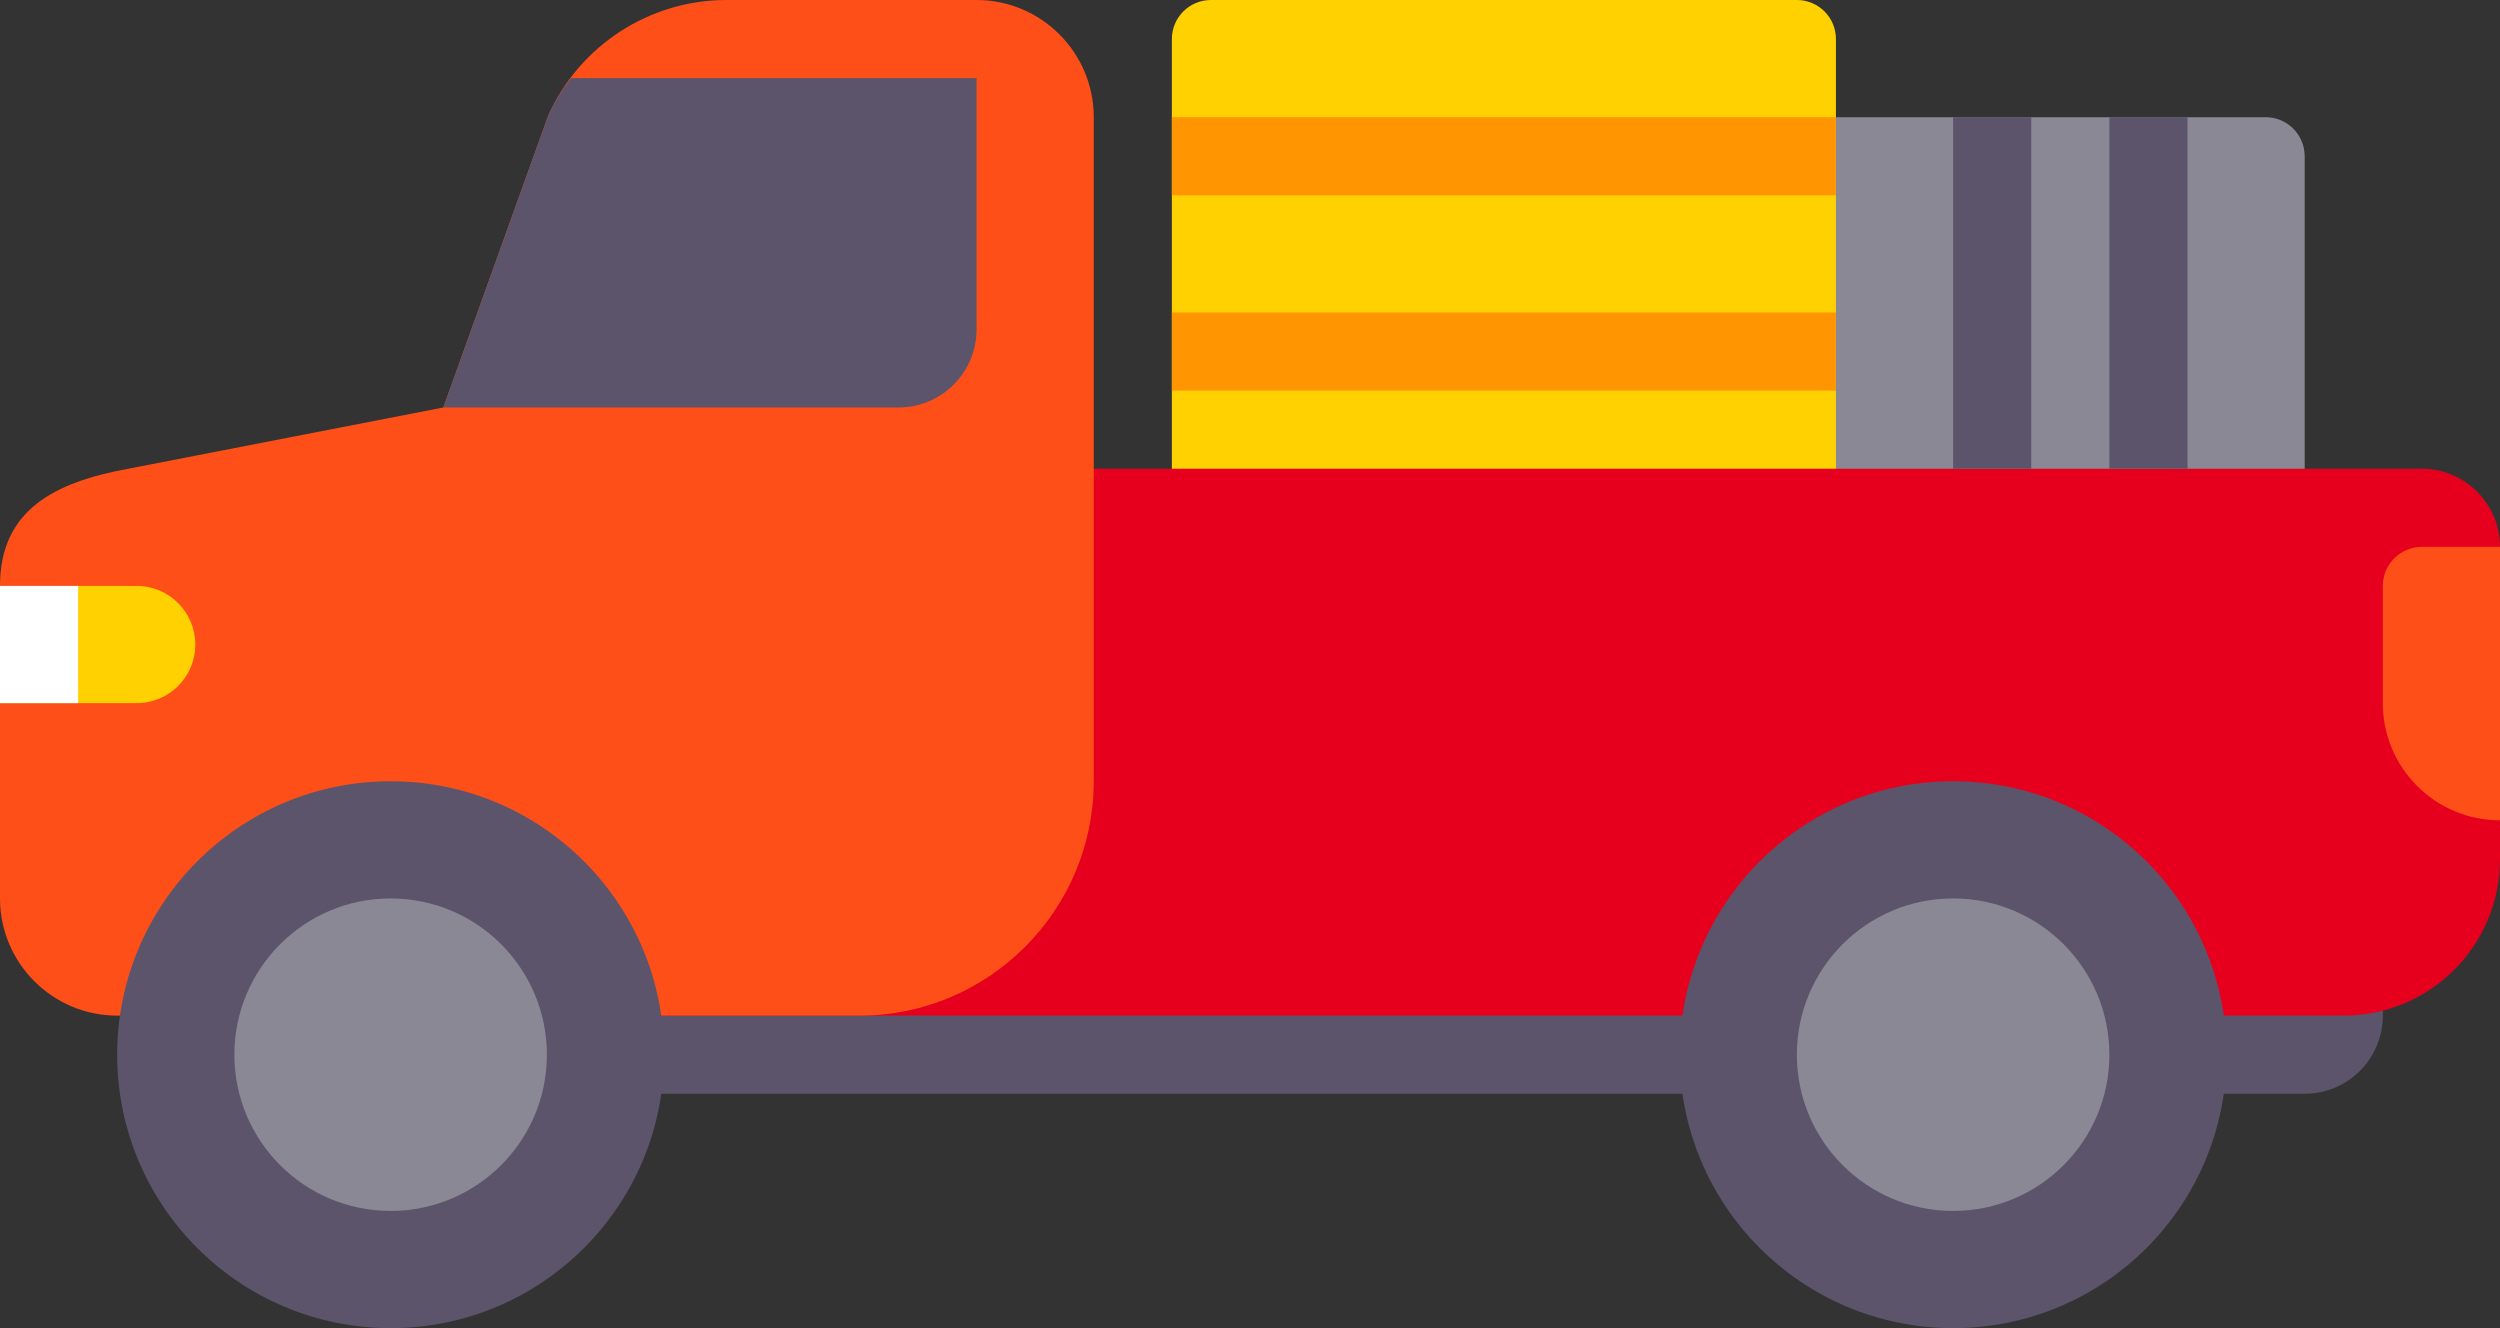 <?xml version="1.0" encoding="UTF-8" standalone="no"?>
<!-- Generator: Adobe Illustrator 19.0.0, SVG Export Plug-In . SVG Version: 6.00 Build 0)  -->

<svg
   xmlns:dc="http://purl.org/dc/elements/1.1/"
   xmlns:cc="http://creativecommons.org/ns#"
   xmlns:rdf="http://www.w3.org/1999/02/22-rdf-syntax-ns#"
   xmlns:svg="http://www.w3.org/2000/svg"
   xmlns="http://www.w3.org/2000/svg"
   xmlns:sodipodi="http://sodipodi.sourceforge.net/DTD/sodipodi-0.dtd"
   xmlns:inkscape="http://www.inkscape.org/namespaces/inkscape"
   version="1.1"
   id="Capa_1"
   x="0px"
   y="0px"
   viewBox="0 0 512 272"
   xml:space="preserve"
   sodipodi:docname="truck-svgrepo-com.svg"
   inkscape:version="0.92.4 (5da689c313, 2019-01-14)"
   width="512"
   height="272"><rect x="0" y="0" width="512" height="272" fill="#333333" stroke="none"/><defs
   id="defs113" /><sodipodi:namedview
   pagecolor="#ffffff"
   bordercolor="#666666"
   borderopacity="1"
   objecttolerance="10"
   gridtolerance="10"
   guidetolerance="10"
   inkscape:pageopacity="0"
   inkscape:pageshadow="2"
   inkscape:window-width="1366"
   inkscape:window-height="741"
   id="namedview111"
   showgrid="false"
   inkscape:zoom="0.4609375"
   inkscape:cx="-31.457627"
   inkscape:cy="136"
   inkscape:window-x="-9"
   inkscape:window-y="-9"
   inkscape:window-maximized="1"
   inkscape:current-layer="Capa_1"
   fit-margin-top="0"
   fit-margin-left="0"
   fit-margin-right="0"
   fit-margin-bottom="0" />
<g
   id="g78"
   transform="matrix(-1,0,0,1,512,-120)">
	<g
   id="g4">
		<path
   style="fill:#5c546a"
   d="M 472,344 H 40 c -8.837,0 -16,-7.163 -16,-16 v -16 h 448 z"
   id="path2"
   inkscape:connector-curvature="0" />
	</g>
	<g
   id="g8">
		<path
   style="fill:#8a8895"
   d="M 168,144 H 48 c -4.422,0 -8,3.582 -8,8 v 96 c 0,4.422 3.578,8 8,8 h 120 c 4.422,0 8,-3.578 8,-8 v -96 c 0,-4.418 -3.578,-8 -8,-8 z"
   id="path6"
   inkscape:connector-curvature="0" />
	</g>
	<g
   id="g12">
		<path
   style="fill:#ffd100"
   d="M 264,120 H 144 c -4.422,0 -8,3.582 -8,8 v 96 c 0,4.422 3.578,8 8,8 h 120 c 4.422,0 8,-3.578 8,-8 v -96 c 0,-4.418 -3.578,-8 -8,-8 z"
   id="path10"
   inkscape:connector-curvature="0" />
	</g>
	<g
   id="g16">
		<path
   style="fill:#e7001e"
   d="m 389.898,314.594 -88,-96 C 300.383,216.938 298.242,216 296,216 H 16 c -8.82,0 -16,7.18 -16,16 v 64 c 0,17.648 14.352,32 32,32 h 352 c 3.172,0 6.047,-1.875 7.32,-4.781 1.282,-2.899 0.719,-6.289 -1.422,-8.625 z"
   id="path14"
   inkscape:connector-curvature="0" />
	</g>
	<g
   id="g20">
		<path
   style="fill:#ff4f19"
   d="M 485.727,216 421.202,203.453 399.759,143.758 C 393.344,129.324 379,120 363.203,120 H 312 c -13.234,0 -24,10.766 -24,24 v 136 c 0,26.469 21.531,48 48,48 h 152 c 13.234,0 24,-10.766 24,-24 v -64 c 0,-15.469 -11.047,-21.227 -26.273,-24 z"
   id="path18"
   inkscape:connector-curvature="0" />
	</g>
	<g
   id="g24">
		<path
   style="fill:#ffd100"
   d="m 512,264 h -28 c -6.627,0 -12,-5.373 -12,-12 v 0 c 0,-6.627 5.373,-12 12,-12 h 28"
   id="path22"
   inkscape:connector-curvature="0" />
	</g>
	<g
   id="g30">
		<g
   id="g28">
			<rect
   x="96"
   y="144"
   style="fill:#5c546a"
   width="16"
   height="72"
   id="rect26" />
		</g>
	</g>
	<g
   id="g36">
		<g
   id="g34">
			<rect
   x="64"
   y="144"
   style="fill:#5c546a"
   width="16"
   height="72"
   id="rect32" />
		</g>
	</g>
	<g
   id="g40">
		<path
   style="fill:#ff4f19"
   d="m 0,288 c 13.255,0 24,-10.745 24,-24 v -24 c 0,-4.418 -3.582,-8 -8,-8 H 0 Z"
   id="path38"
   inkscape:connector-curvature="0" />
	</g>
	<g
   id="g50">
		<g
   id="g44">
			<circle
   style="fill:#5c546a"
   cx="112.001"
   cy="336"
   r="56"
   id="circle42" />
		</g>
		<g
   id="g48">
			<circle
   style="fill:#8a8895"
   cx="112.001"
   cy="336"
   r="32"
   id="circle46" />
		</g>
	</g>
	<g
   id="g60">
		<g
   id="g54">
			<circle
   style="fill:#5c546a"
   cx="432"
   cy="336"
   r="56"
   id="circle52" />
		</g>
		<g
   id="g58">
			<circle
   style="fill:#8a8895"
   cx="432"
   cy="336"
   r="32"
   id="circle56" />
		</g>
	</g>
	<g
   id="g64">
		<path
   style="fill:#5c546a"
   d="m 399.758,143.758 c -1.25,-2.813 -2.879,-5.364 -4.684,-7.758 H 312 v 51.453 c 0,8.836 7.164,16 16,16 h 93.201 z"
   id="path62"
   inkscape:connector-curvature="0" />
	</g>
	<g
   id="g68">
		<rect
   x="496"
   y="240"
   style="fill:#ffffff"
   width="16"
   height="24"
   id="rect66" />
	</g>
	<g
   id="g72">
		<rect
   x="136"
   y="144"
   style="fill:#ff9500"
   width="136"
   height="16"
   id="rect70" />
	</g>
	<g
   id="g76">
		<rect
   x="136"
   y="184"
   style="fill:#ff9500"
   width="136"
   height="16"
   id="rect74" />
	</g>
</g>
<g
   id="g80"
   transform="translate(0,-120)">
</g>
<g
   id="g82"
   transform="translate(0,-120)">
</g>
<g
   id="g84"
   transform="translate(0,-120)">
</g>
<g
   id="g86"
   transform="translate(0,-120)">
</g>
<g
   id="g88"
   transform="translate(0,-120)">
</g>
<g
   id="g90"
   transform="translate(0,-120)">
</g>
<g
   id="g92"
   transform="translate(0,-120)">
</g>
<g
   id="g94"
   transform="translate(0,-120)">
</g>
<g
   id="g96"
   transform="translate(0,-120)">
</g>
<g
   id="g98"
   transform="translate(0,-120)">
</g>
<g
   id="g100"
   transform="translate(0,-120)">
</g>
<g
   id="g102"
   transform="translate(0,-120)">
</g>
<g
   id="g104"
   transform="translate(0,-120)">
</g>
<g
   id="g106"
   transform="translate(0,-120)">
</g>
<g
   id="g108"
   transform="translate(0,-120)">
</g>
</svg>
